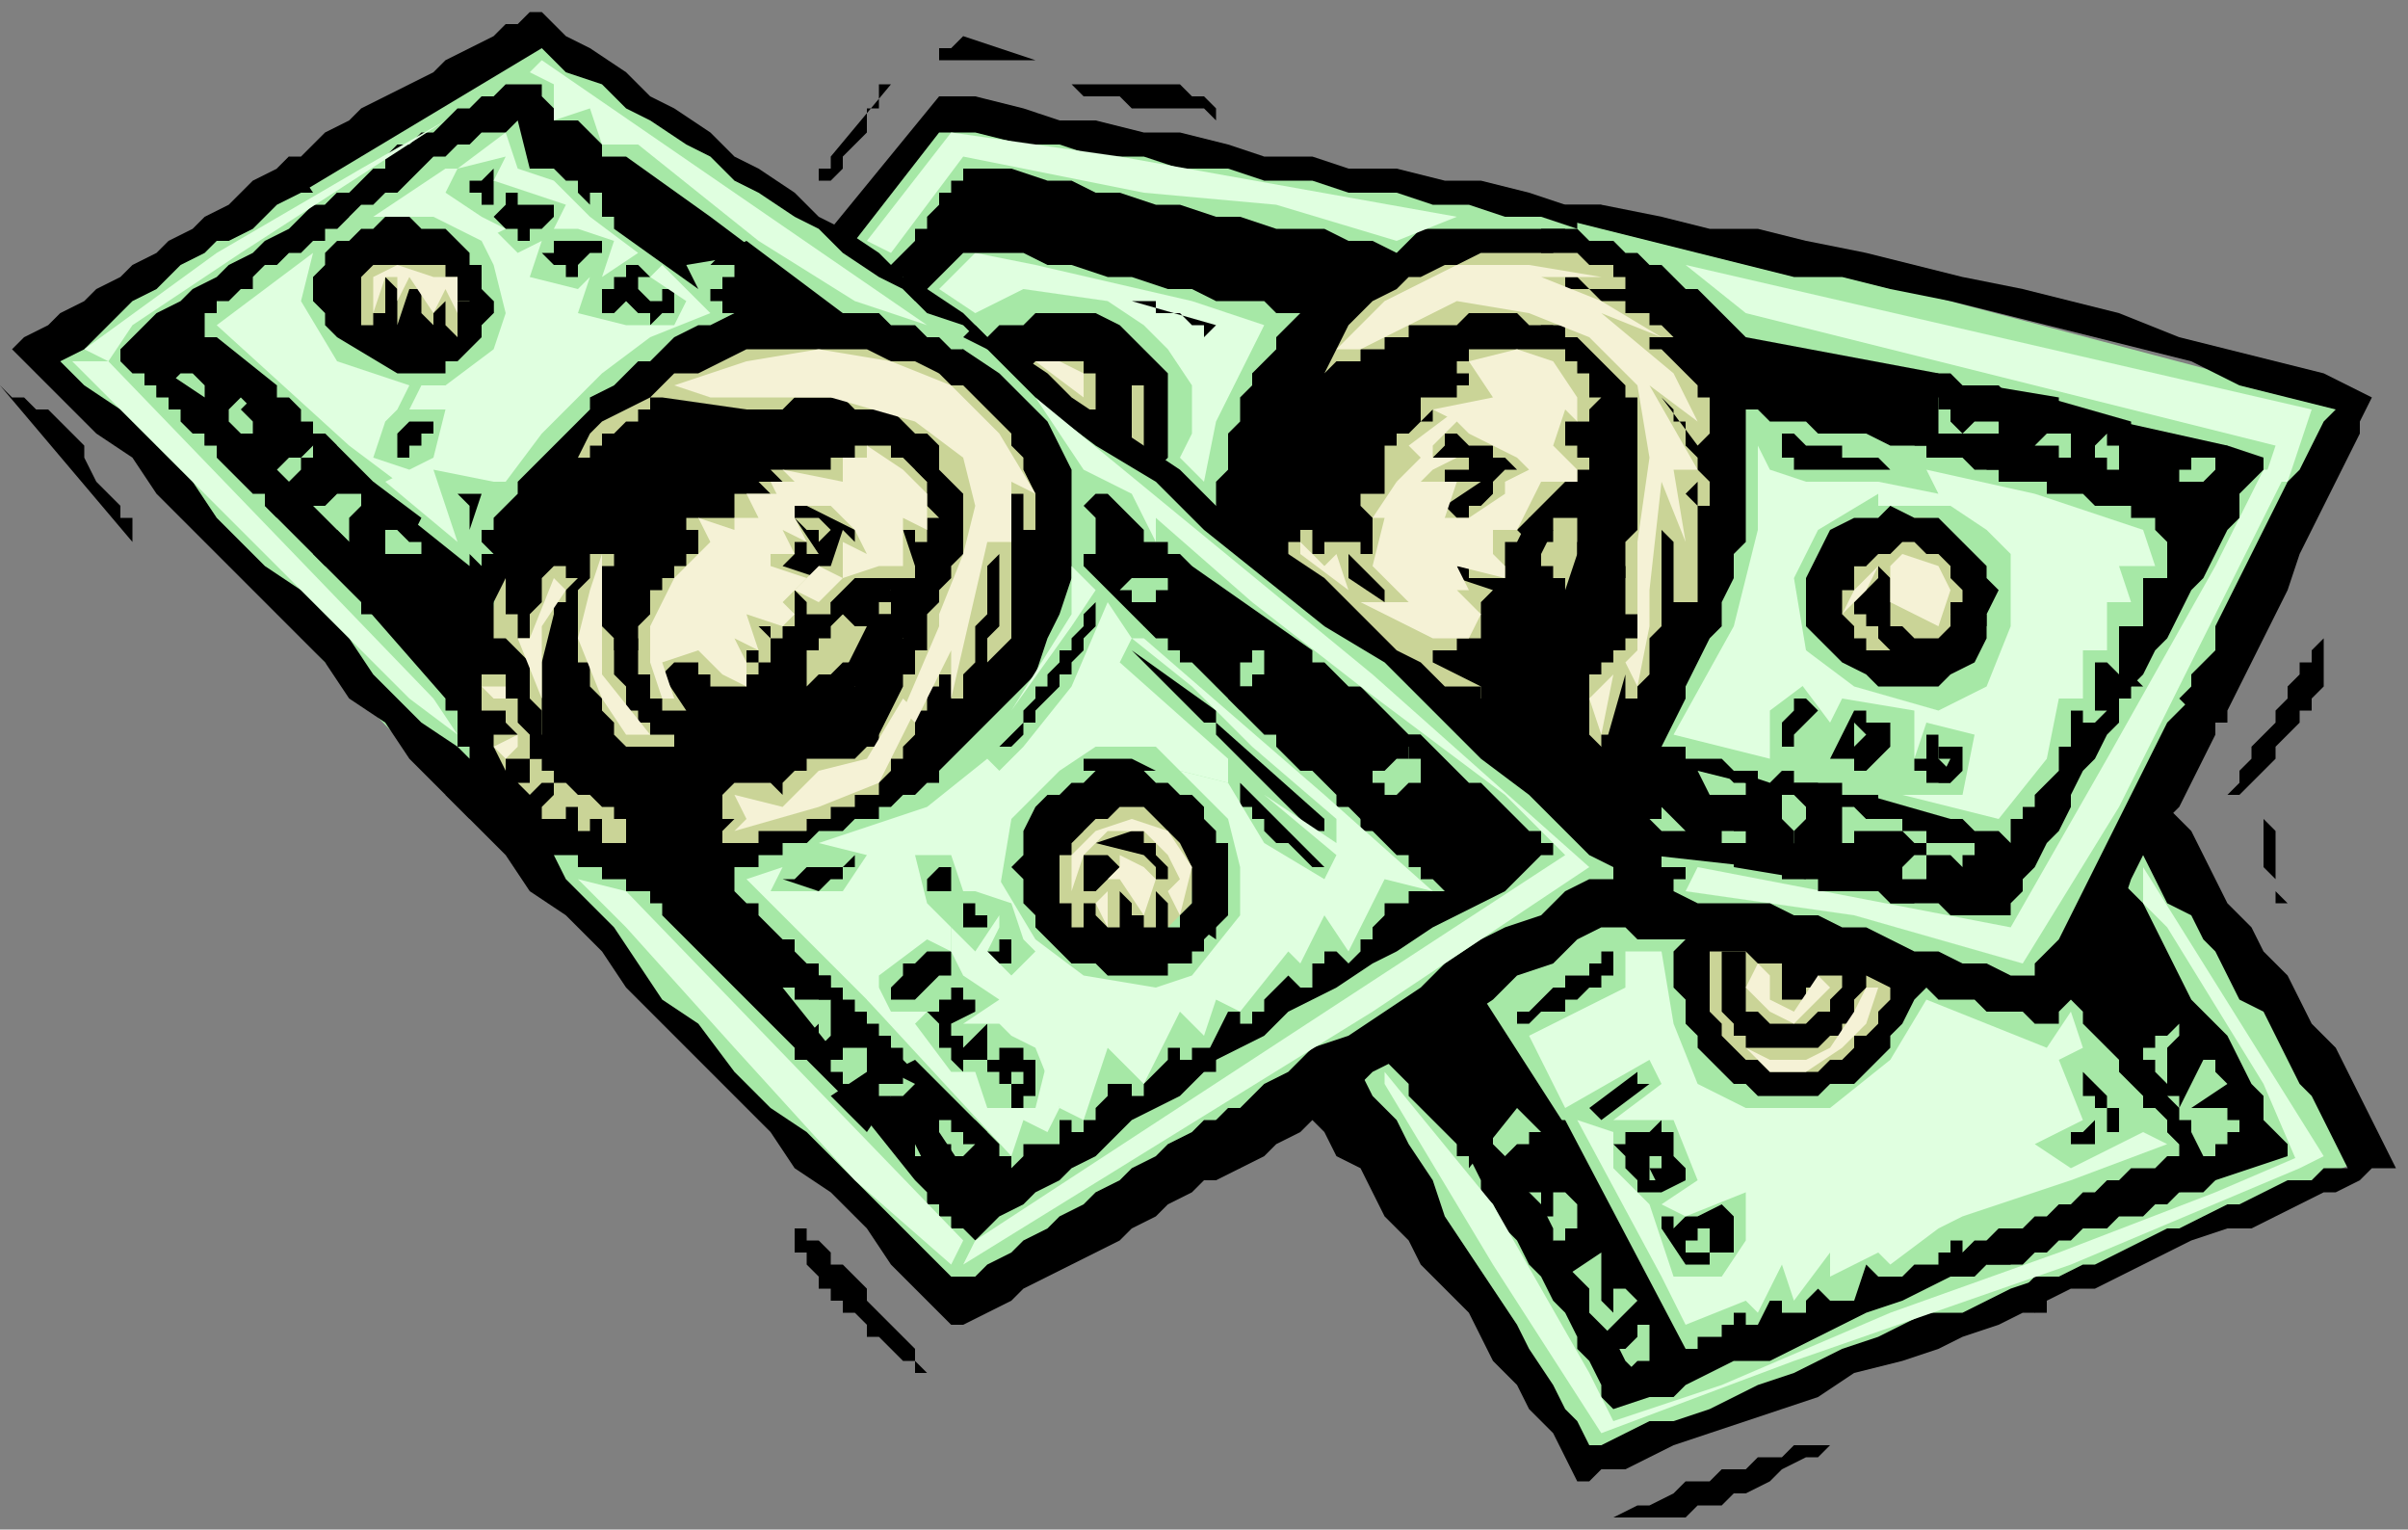 <svg xmlns="http://www.w3.org/2000/svg" width="200" height="127" fill-rule="evenodd" stroke-linecap="round" preserveAspectRatio="none"><rect width="100%" height="100%" fill="#808080" stroke="none"/><style>.pen1{stroke:none}.brush3{fill:#e0ffe0}.brush4{fill:#000}.brush5{fill:#f5f2d6}</style><path fill-rule="nonzero" d="m45 3 25 17 8-11 65 11 53 14-18 35 19 27-64 26-23-32-31 19-52-54L3 29 45 3z" class="pen1" style="fill:#a6e8a6"/><path fill-rule="nonzero" d="m84 30 5-2 4 1 3 2v4l-1 4-11-9zm57 47 19 4-4 5-4 4-6-1-4-3-1-5v-4zm15-21h4l1-1h1v-1h1v-1l1-1v-5h-1v-2h-1l-1-1h-1v-1h-4l-1 1h-1l-1 1-1 1v1h-1v5l1 1 1 1v1h1l1 1h1zM91 78h1v1h2v-1h2l1-1 1-1 1-1v-1h1v-4l-1-1v-1l-1-1-1-1h-1l-1-1h-5v1h-2v1l-1 1v1l-1 1v4h1v2h1v1h1l1 1h1zM33 29h4v-1h1v-1h1v-4l-1-1v-1h-1v-1h-6v1h-1v2l-1 1v1l1 1v1l1 1 1 1h1zm70 14 5-15 13-9 12 2 10 7 1 14-6 17-5 7-23-15-7-8zM39 61l3-16 6-10 12-8 14 1 8 5 6 8-1 9-8 13-12 6-9 3-10-2-7-3-2-6z" class="pen1" style="fill:#cad497"/><path fill-rule="nonzero" d="M146 37v7l-2 8-5 9 8 2v-4l4-3-1-2-1-6 2-4 5-3v-1h-6l-3-1-1-2z" class="pen1 brush3"/><path fill-rule="nonzero" d="m160 39 9 2 9 3 1 3h-3l1 3h-2v4h-2v4h-2l-1 5-4 5-8-2h5l1-5-4-1-1 3v-4l-6-1-1 2-3-4 1-2 4 3 7 2 4-2 2-5v-6l-2-2-3-2h-6v-2l5 1-1-2zm-20-17 52 12-2 6h-2l1-3-44-11-5-4z" class="pen1 brush3"/><path fill-rule="nonzero" d="m141 72 26 5 8-14 9-16 4-8h2l-14 28-8 13-14-4-14-2 1-2zM81 21l-3 3 3 2 4-2 7 1 3 2 2 2 2 3v4l-1 2 2 2 1-5 4-8-6-2-13-3-5-1z" class="pen1 brush3"/><path fill-rule="nonzero" d="M69 108v-1h-1v-1l-1-1v-1h-1v-2h1v1h1l1 1v1h1l1 1 1 1v1l1 1 1 1 1 1 1 1v1l1 1h-1v-1h-1l-1-1-1-1h-1v-1l-1-1h-1v-1h-1zm61 18h4l2-1h1l2-1 1-1h2l1-1h2l1-1h2l1-1h3l2-1-2 1-1 1h-1l-2 1-1 1-2 1h-1l-1 1h-2l-1 1h-10zm-51-16-2-2-3-3-2-3-3-3-3-2-2-3-3-3-3-3-3-3-3-3-2-3-3-3-3-2-2-3-3-3-2-2h1v-1h2v-1h2v-1h2v2h-1l1 1 1-1h1v1l-1 1v1h2v-1h1v2h1v-1h1v2h2v-2h-1v-1h-1l-1-1h-1l-1-1h-1v-1h-1v-1h-1v-2h1v-6l1-4h2v4h1v2l1 1v1l1 1v1l1 1h4v-1h-2v-1h-1v-1h-1v-2l-1-1v-3h2v3h1v2h1v1h2l-2-3 1-1h2v1h1v1h3v-1h1v-1h-1v-2 1h1v1h1v-2l-1-1v-1 1h1v1h1v-1h1v-2h-1 1v-1l1 1v1h2v-1h1v1l-1 1v1h-1v1h-1v3l1-1h1l1-1h1v2l1 1v1l1 1v2h-1l-1 1h-4v1h-1l-1 1v1l-1-1h-3l-1 1v2h1l-1 1v1h3v-1h4l1-1v1h1-1l-1 1h-2v1h-2v1h-2v2l1 1h1v1l1 1 1 1h1v1l1 1h1v1h1v2h-3v-1h-1l4 5-2 1h-1v-1l-1-1-1-1-1-1-1-1-1-1-2-2-1-1-1-1-1-1-1-1v-1h-1v-1h-2v-1h-2v-1h-2v-1h-2l1 2 2 2 2 2 2 3 2 3 3 2 3 4 3 3 3 2 3 3 3 3 2 2 2 2 2 2h2l1-1 2-1 1-1 2-1 1-1 2-1 1-1 2-1 1-1 2-1 1-1 2-1 1-1h1l2-1v5l-2 1h-1l-1 1-2 1-1 1-2 1-1 1-2 1-2 1-2 1-2 1-1 1-2 1-2 1h-1zm52 13-1-2-1-2-2-2-1-2-2-2-1-2-1-2-2-2-2-2-1-2-2-2-1-2-1-2-2-1-1-2-2-2 1-1 1-1h1l1-1v-1h1v1l1 2 2 2 1 2 2 3 1 3 2 3 2 3 2 3 1 2 2 3 1 2 1 1 1 2h1l2-1 2-1h2l3-1 2-1 2-1 3-1 2-1 2-1 3-1 2-1 2-1h3l2-1 2-1 3-1v3h-2l-2 1-3 1-2 1-3 1-4 1-3 2-3 1-3 1-3 1-3 1-2 1-2 1h-2l-1 1h-1z" class="pen1 brush4"/><path fill-rule="nonzero" d="M76 98v-2h1v-1h2v1h1l1-1h-1v-2h1l1 1 1 1v1h1v1l1-1v-1h3v-2h1v1h1v-1h1v-1l1-1v-1h1v-1 1h1v1h1v-1l1-1 1-1v-1h1v-1 2h1v-1h2v2h-1l-1 1-1 1-2 1-2 1-1 1-2 2-2 1-1 1-2 1-1 1-2 1-1 1-1 1-1-1h-1v-1h-1v-1h-1v-1l-1-1zm58 19-1-1v-1l-1-2-1-1v-1l-1-2-1-1-1-2-1-1-1-2-1-1-1-2-1-1v-1l-1-2-1-1 1-1 1-1h1v2l1 1 1 2 1 1 1 1 1 2v1l1 2 1 1 1 1v2l1 1 1 1 1 2 1 1 1 2-3 1z" class="pen1 brush4"/><path fill-rule="nonzero" d="M135 115v-1l1-1h1v-3h-1v1l-1 1h-1l-1-1 3-3-1-1h-1v2l-1-1v-4l-3 2h-1v-3h1v-1h1v-2l-1-1v-1 1h-1v2h-1v1-3h-2l-2-2 1-1 1-1h1v-1h1v-1h2l10 19h1v-1h2v-1h1v-1h1v1h1l1-2h1v1h2v-1l1-1v-1 1l1 1h2l1-3 1 1h2l1-1h2v-1h1v-1h1v1l1-1h2l1-1v3h-2l-1 1h-2l-2 1-2 1-3 1-2 1-2 1-2 1-2 1h-3l-2 1-2 1-1 1h-4v-1zM72 93l2-2h1l1-1-2-1 2-1 6 6h-1l-1 1v-1h-1v-1h-1v1l2 3-1-1h-1l-1 1-1-2v1l1 1v1h-1l-4-5z" class="pen1 brush4"/><path fill-rule="nonzero" d="m72 94-1-1-1-1-1-1 3-2v-2h1v-1l3 3h-1v1h-2v1h1l-2 3z" class="pen1 brush4"/><path fill-rule="nonzero" d="m71 92-5-5 2-2v2l1-1v-2h1-1v-1h-1v-2h1v1h1v1h1v1h1v1h1v1h1v1h1v1l-2 1v-1h-1v-1h-2v1h-1v1h1v1h1v1h1l-1 1zm68-30v2h-1v3l1 1 1 1h-3v2l9 1v-2h-3v-1h3l-1-1v-2h-3l-1-2 4 1h1v-1h-2l-1-1h-3l-1-1z" class="pen1 brush4"/><path fill-rule="nonzero" d="M137 68h1v-1h1v-2h1v-3h-3v-1h-4v1h-1v-1l-1-1h-2l-1-1h-2l-1-1h-2v-1h-3l-1-1-1-1-2-1-2-2-2-2-2-2-3-2-3-2-3-2-3-3-3-2-3-2-3-2-2-2-3-2-2-1-1-1-1 1 2 1 2 2 3 3 4 3 5 3 4 4 5 4 5 4 5 3 4 4 4 4 4 3 3 3 2 2 2 1v1h-2l-2 1-2 2-3 1-2 1-3 2-2 2-3 2-3 2-3 1-2 2-2 1-2 2h-1l-1 1 1 4h1l2-1 1-1 2-1 2-2 2-1 2-2 2-1 3-2 2-1 3-2 2-2 3-1 2-2 2-1h2l1 1h5l1 1h3l1 1h2v3h2v-1h1v-1h4l2 1h3l1 1h3l1 1h3l1 1h2v-1l1-1 1-2 1-2 1-1 1-2 1-3 1-2 1-2 2-2 1-2 1-2 1-2v-2l1-1-3-1v1l-1 1-1 1-1 2-1 2-1 2-1 2-1 2-1 2-1 2-1 2-1 2-1 1-1 1v1h-2l-2-1h-2l-2-1h-2l-2-1-2-1h-2l-2-1h-2l-2-1h-6l-2-1h-1 1v-1h1v-1h-2v-1h-1 1v-2l-1-1zM83 91h1v-1h1v-1h-1v1h-1v-1h-1v-1h1v-1h2v1h1v3h-1v1h-1v-1h-1zm-6-7h1v-1h1v-1h1v1h1v1l-2 1v1h1v1l2-2v3h-2v1l-1-1v-1h-1v-2l-1-1zm63 21-2-3v-1h1v1l1-1h2l1 1h-2v1h-1v1h2v-1h1v1h1-2v1h-2z" class="pen1 brush4"/><path fill-rule="nonzero" d="m141 101 2-1 1 1v3h-2v-2l-1-1zm-19-4v-1h-1v-1l-1-1-1-1-1-1-1-1v-1l-1-1-1-1v-1h1v-1h1v-1h1v-1h1v-1h1l1-1 1-1 9 14-2 1h-1v-2l-1-1-1-1-4 5zM74 83v-1l1-1v-1h1l1-1h2v2h-1l-1 1-1 1h-2zm94 24 1-1h2l2-1h1l2-1 2-1 2-1h1l2-1 2-1h1l2-1 2-1h2l1-1h2l-1-2-1-2-1-2-1-1-1-2-1-2-1-2-2-1-1-2-1-2-1-1-1-2-2-1-1-2-1-2-1-1v-1h1v-2l1-1v-1h1v2l2 2 1 2 1 2 1 2 2 2 1 2 2 2 1 2 1 2 2 2 1 2 1 2 1 2 1 2 1 2h-2l-1 1-2 1h-1l-2 1-2 1-2 1h-2l-3 1-2 1-2 1-2 1-2 1h-2l-2 1-1 1-1-2zm-68-19 2-4h1v1h1v-1h1v-1l1-1 1-1 1 1h1v-2h1v-1h1l1 1 1-1v-1h1v-1l1-1v-1h2v-1h3l-1-1h-1v-1h-1v-1h-1l-1-1-1-1h-1v-2h1l1-1h1l1-1h1v-1h1-1v-1h-1v-1h-1v-1h2v1h1l1 1 1 1 1 1h1l1 1 1 1 1 1 1 1h1v1h1v1h-1l-1 1-1 1-1 1-2 1-2 1-2 1-3 2-2 1-3 2-2 1-2 1-2 2-2 1-2 1-1 1v-1zm36 11v-1l-1-1v-1l-1-1h1v-1h2v4h2-1v1h-2z" class="pen1 brush4"/><path fill-rule="nonzero" d="m138 99-1-2h1v-1h-2v-2h1l1-1v1h1v2l1 1v1l-2 1zM39 68l-3-3-2-2-2-3-3-2-2-3-2-2-3-3-2-2-2-2-3-3-2-2-2-3-3-2-2-2-3-3-2-2 1-1 2-1 1-1 2-1 1-1 2-1 1-1 2-1 1-1 2-1 1-1 2-1 1-1 1-1 2-1 1-1 2 3h-1l-2 1-1 1-1 1-2 1h-1l-1 1-2 1-1 1-1 1-2 1-1 1-1 1-1 1-1 1-2 1 2 2 3 2 2 2 2 2 2 2 2 3 2 2 2 2 3 2 2 2 2 2 2 3 2 2 2 2 3 2 2 2h-1v-2h-1v-3h-1v-1l-7-8 2-4h3v-1h-1l-1-1 1-1 5 4v-1l1 1v2l1 1v3h1l1 1 1 1v3l1 1v4h-1v-2l-1-1v-2h-1v-2h-2v3h2v1l1 1h-2v1l1 2-3 4zm126 37v-2l1-1h2l1-1h1l1-1h1l1-1h1l1-1h1l1-1h2l1-1h1v-1l-1-1h2l2 4-1 1h-2l-1 1h-1l-1 1h-2l-1 1h-2l-1 1h-1l-1 1h-1l-1 1h-3zM65 73h1l1-1h3l1-1v1h-1v1h-1l-1 1-3-1zm22-7 1 1 1 1v1h1l-1 1v1h-1v4h1v2h1v-2h1v1l1 1h1v-3l1 1v1h1v1h1v-3l1 1v2h1v-1h1v-1l2 2-1 1v1h-1v1h-2v1h-5l-1-1h-2l-1-1-1-1-1-1v-1l-1-1v-2l-1-1 1-1v-2l1-2 1-1zm46 27-1-1 4-3v1h1l-4 3zM67 70v-2h2v-1h2v-1h2v-1l1-1v-1h1v-1l1-1v-2h1v-2h1v-1h1v2h1v-2l1-1v-3l1-1v-4l1-1v-1 7l-1 1v2l1-1 1-1V41h1v3h1v3-6l-1-2v-1l-1-1v-1l-1-1-1-1-1-1-1-1h-1l-1-1-1-1 3-1 3 2 2 2 2 2 1 2 1 2v9l-1 3-1 2-1 3-2 2-2 2-2 2-2 2v1h-1l-1 1h-1l-1 1h-1v1h-2l-1 1h-2l-1 1zm77 20-1-1-1-1-1-1v-1l-1-1v-2l-1-1v-3l1-1v-1h2v7l1 1v1l1 1 1 1h1l1 1h4l1-1h1l1-1v-1h1l1-1v-1l1-1v-2l1-1h1v2h1l-1 1-1 2-1 1v1l-1 1-1 1-1 1h-2l-1 1h-5l-1-1h-1zm-18-5v-1h1l1-1 1-1h1v-1h2v-1h1v-1h1v2h-1v1h-1l-1 1h-1v1h-2l-1 1h-1z" class="pen1 brush4"/><path fill-rule="nonzero" d="M90 74v-3h2l1 1-1 1-1 1h-1z" class="pen1 brush4"/><path fill-rule="nonzero" d="m101 78-3-2 1-1v-3l-1-2-1-1-1-1-1-1h-2l-1 1h-1l-1 1-1 1-2-3v-1h1l1-1h1l1-1h4l1 1h1l1 1h1l1 1v1l1 1v1h1v6l-1 1v1z" class="pen1 brush4"/><path fill-rule="nonzero" d="M97 73h-1v-1l-1-1-4-1 3-1h1v1h1v1l1 1v1zm75 22v-1h1l1-1v2h-2zm9 4v-2h1v-1h2v-1h1v-1h1v-1h1-2v-1h-3l3-2-1-1v-1h-1l-2 4v-1h-1v-4l1-1v-1l-1 1h-1v1h-1v1h1v1l1 1v1l1 1v1h1v2h-1l-1-1v-1l-1-1h-1v-1l-1-1-1-1v-1l-1-1-1-1-1-1v-1l-1-1v-1h-1v-3h1v-2h1v-1l1-1v-1h1v-1h1l1 1 1 1 1 2 1 2 1 2 1 2 1 1 2 2 1 2 1 2 1 1v2l1 1 1 1v1l-9 3zm-35-12h-1v-1h-1v-1l-1-1v-5h2v5h1l1 1h3l1-1h1v-1l1-1v-2h2v2l-1 1v2h-1v1h-1l-1 1h-5zm30 7h-1v-2h-1v-1h-1v-2h-1 1l1 1 1 1v1h1v2zM31 51h-1v-1l-1-1-1-1-1-1-1-1v-1h1v-1h1l1 1v-2l1-1v-1l1-1 4 3-1 2-1-1h-1v2h1l-2 5zM0 32l1 1h1l1 1h1l1 1 1 1 1 1v1l1 2 1 1 1 1v1h1v2L0 32zm103 34v-1l7 7h-1l-1-1-1-1h-1l-1-1v-1h-1v-1h-1v-1zM43 53v-2h-1v-3l-2 4v-6h1l-1-1v-1h1v-1l1-1 1-1v-1l1-1 1-1 1-1 1-1 1-1 1-1v-1l2-1 1-1 1-1h1l1-1 1-1 2-1h1l2-1h-1v-1h-1v-1h1v-1h1v-1h-2l1-1 2-1 8 6h3l1 1h2l1 1h1l1 1h1l1 1-3 1-2-1h-2l-2-1H62l-2 1-2 1h-2l-2 2-2 1-2 1-1 1-1 2v1-1h1v-1h1v-1h1l1-1h1v-1h1v-1h1l7 1h3l1-1h4l1 1h3l1 1 1 1h1l1 1v1l-1 2-1-1-1-1h-1v-1h-3v1h-2v1h-5l1 1h-2l1 1h-3v1h1-1v1h-4v1h1v2h-1v1h-1v1h-1v1h-1v2l-1 1v2h-2v-1l-1-1v-5h1v-1h-2v2l-1 1v3h-2v-2h1v-1l1-1h-1v-1h-1l-1 1v2l-1 1v2h-1z" class="pen1 brush4"/><path fill-rule="nonzero" d="M74 48v1h-1v1h2-1v1h-1v1h1l1 1 1 1h1v-3l1-1v-1l1-1v-1l1-1v-5l-1-1-1-1v-1h-1v1h-1l1 1v2l1 1h-1v2h-1v-1h-1l1 3v1h-2z" class="pen1 brush4"/><path fill-rule="nonzero" d="M75 48v1h-1l-1 1v1h1v1h1v1h1l1 1h-1v2h-1v1l-2 4h-1v-2h-1v-2h-1v-1l2-4h-1l-1-1h-1v-1l1-1 1-1h4zm8 15v-1l1-1 1-1v-1l1-1v-1h1v-1l1-1v-1h1v-1l1-1v-1l1-1v2l-1 1v1l-1 1v1h-1v1l-1 1-1 1v1h-1v1l-1 1h-1v1zm7 1v-1h4l2 1h-6zM27 47l-5-5 1-1v-1h1l1-1v-1h1v-1l1-1 5 5-1 1h-1v-1h-2l-1 1h-1l3 3-2 2zm74 14v-1l9 8v1h-1l-8-8z" class="pen1 brush4"/><path fill-rule="nonzero" d="m23 43-1-1v-1h-1l-1-1-1-1-1-1v-1h-1v-1l1-1h1l1 1h1v-1l-1-1 2-2h1v1h1l1 1v1h1v1h1l1 1h-2l-1 1h-1l-1 1 1 1-1 3zm91 26-1-1-1-1h-1v-1l-1-1-1-1h-1l-1-1-1-1v-1h-1l-1-1-1-1-1-1 1-1h1v-1h1v-2h1v-1h1l1 1h1v1h1l1 1 1 1h1l1 1 1 1 1 1 1 1h1l1 1h-2v1h-1l-1 1h-1v1h1v1h1v1h1l-3 2zM39 44v-2l-1-1h2l-1 3z" class="pen1 brush4"/><path fill-rule="nonzero" d="M17 37v-1h-1l-1-1v-1h-1v-1h-1v-1l1-1 3 2v-1l-1-1v-1h-1l3-2 5 4-2 2-1-1-1 1v1l-2 2zm77 17 7 5v1h-1l-6-6zm55 11h4v1h3v2h-1l-1-1h-1v3h3v3h-1v1h-4v-1h-3v-2l1-1v-1l1-1v-1l-1-1v-1z" class="pen1 brush4"/><path fill-rule="nonzero" d="M151 65v1h-3v2l1 1v3l1 1-6-1v-2h1v-1h-1v-3h1v-1h-1l-1-1h1l3 1 1-1h1v1h2zm3 4h4v-1h-3l-1-1h1v-1l7 2-1 2h-1v-1h-2l1 1h1v1h2-3l-1 1v1h5l-1 1h-3v1h-2l-1-1h-3v-1h1v-4z" class="pen1 brush4"/><path fill-rule="nonzero" d="M157 75v-1h2l1-1v-2h2l1 1v-1h1v-1h-4v-2h3l1 1h2l1 1v-2h1v-1h1v-1l1-1 1-1v-2h1v-3h1v1h1l1-1h-1v-4h1l1 1h1l1 1h-1l-1 1v2l-1 1-1 2-1 1-1 2v1l-1 2-1 1-1 2-1 1v1l-1 1v1h-5l-1-1h-4zM10 30v-1l1-1 1-1 1-1 2-1 1-1 2-1 1-1 2-1 1-1 2-1 1-1 1-1h1l1-1v2h1l-1 1h-1v1h-1l-1 1h-1l-1 1h-1l-1 1v1h-1l-1 1h-1v1h-1v2h1v1h1-1v1h-2v1h-1l-1 1-1 1v-1h-1v-1h-1l-1-1zm55 17 1-1v-1h1v1h1l-2-3 1 1h1v1l1-1-1-1h-2v-1h1l4 2v1l-1-1-1 3h-1v1l-3-1zm29 4 1-1h1v-1h1v-1h1v-1h1l10 7h-5v1h-1v2h1v1h1-1l-1 1-1-1-1-1-1-1-1-1h-1v-1h-1v-1h-1l-1-1-1-1zM33 37v-1l1-1h2v1h-1v1h-1v1h-1v-1z" class="pen1 brush4"/><path fill-rule="nonzero" d="M95 52v-1h-1l-1-1-1-1-1-1-1-1v-1h1v-3l-1-1 1-1h1l1 1 1 1 1 1v1h1v1-1h1v1h1l1 1v1h1v2h-1l-1-1-1-1h-3l-1 1h1v1h2v1h1l1 1h-3zm28 8v-3l-4-2v-1h2v-1h2v-3h-1v-1 1h1l1-1-3-1v-1h1v1h3v-3h1l1-2h1v1h1l-1 2v1h1v1h1v1l1-3v-1h1v1h2v1h1v4h1v2h-1v1h-1v1h-1v1h-1v5l1 1v1-1h-5l-1-1h-2l-1-1h-1z" class="pen1 brush4"/><path fill-rule="nonzero" d="m133 63 2-7v2h1v-1l1-1v-3l1-1v-9 1l1 1v5h1v1-1h1v-8l-1-1 1-1v2h1v1-3l-1-1v-1l-1-1v-2h-1v-1l-1-1 3 4 1-1v-3h-1v-1l-1-1-1-1-1-1h-1v-1h-1l-1-1-1-1 1 1 1 1h3l-1-1h-1v-1h-2v-1h-2l-1-1h-2v-1h1l1 1h3v-1h-1v-1h-2l-1-1h-3v-2h3l1 1h2l1 1h1l1 1h1l1 1 1 1h1l1 1 1 1 1 1 1 1 16 3v7l-1-1h-3l-2-1h-4l-1-1h-3l-1-1h-1v11l-1 1v2l-1 2v2l-1 1-1 2-1 2v1l-1 2-1 2-1 1h-4zM28 28l-1-1v-1l-1-1v-2l1-1v-1l1-1h1l1-1 2 3h-1l-1 1v4h1v1-2h1v-3l1 1v3l1-3h1v2l1 1v-1l1-1v2l1 1v-3h3v1l-1 1v1l-1 1-1 1h-1v1h-4l-5-3zm162 47h-1v-2l-1-1v-4l1 1v5l1 1zm-38-12 2-4h1v1h1l-1 1-1-1v2h1v1h-3z" class="pen1 brush4"/><path fill-rule="nonzero" d="M155 64h-1v-1h-1 1v-1l1-1v-1h2v2l-1 1-1 1zm-6-6h1l1 1-2 2v1h-1v-2l1-1v-1zm10 6v-1h1v-2h1v1h1-1v1l1 1v1h-2v-1h-1z" class="pen1 brush4"/><path fill-rule="nonzero" d="M162 63h-1v-1h2v2l-1 1h-1l1-2zm-50-15v-2l1 1 1 1 1 1v1l-3-2zm73 18 1-1v-1l1-1v-1l1-1 1-1v-1l1-1v-1l1-1v-1h1v-1l1-1v4l-1 1v1h-1v1l-1 1-1 1v1l-1 1-1 1-1 1h-1zM38 25v-2h-1v-1h-6v-1h-1v-2h1l1-1h2l1 1h2l1 1 1 1v1h1v2l1 1v1h-2v-1h-1z" class="pen1 brush4"/><path fill-rule="nonzero" d="m106 47-1-1-1-1-1-1h-2v-4l1-1v-3l1-1v-2l1-1v-1l1-1 1-1v-1l1-1 1-1h-2l-1-1h-4l-2-1h-2l-3-1h-2l-3-1h-2l-2-1h-5l-4 4-1-1v-1h-1v-1l1-1 1-1v-1h1v-1l1-1v-1h1v-1h1v-1h4l3 1h2l2 1h2l3 1h2l3 1h2l3 1h4l2 1h2l2 1 1-1 1-1h12l-1 2h-6l-2 1h-1l-2 1h-1l-1 1-2 1-1 1-1 1-1 2-1 2 1-1h2v-1h2v-1h2v-1h4l1-1h4l1 1h2v1h-1v1h-6v1h-1v1h1v1h1-2v1h-3v2l1-1v1h-1l-1 1h-1v1h-1v1h2-2v3h-2v2-1l1 1v3h-1v-1h-2v-1 1h-1v1h-1v-2h-1v1h-1v1h-1v1zm46-3 4 2h-1v1h-1v2h-1v2l1 1v1h1v1h2l-1-1v-1h-1v-1h-1v-1l1-1 1-1v-1l1 1v4h1l1 1h2l1-1v-1l1-1 2 1v2l-1 2-2 1-1 1h-5l-1-1-2-1-1-1-1-1-1-1v-4l1-2 1-2zM50 25v-1h1v-1h1v-1h1l1 1h-1v1l1 1h1v-1h1v2h-1l-1 1v-1h-1l-1-1-1 1h-1v-1z" class="pen1 brush4"/><path fill-rule="nonzero" d="M28 19v-1h-1v-1l1-1h1l1-1 1-1h1v-1l1-1h1l1-1h1l1-1 1-1h1l1-1h1l1-1h3v1l1 1v1h2l1 1 1 1v1h2l7 5 4 3-6 1 1 2-7-5v-1h-1v-2h-1v1l-1-1v-1h-1l-1-1h-2l-1-4-1 1h-2l-1 1h-1l-1 1h-1l-1 1-1 1-1 1h-1l-1 1h-1l-1 1-1 1zm68 20h-1v-7h-1v6l-4-3v-1h1v-3h-1v-1h-4l-1 1-1-1h-1v-1h-1v-1l1-1h2l1-1h5l2 1 1 1 1 1 1 1 1 1v7l-1 1z" class="pen1 brush4"/><path fill-rule="nonzero" d="m25 16-2-2 1-1h1l1-1 1-1 2-1 1-1 2-1 2-1 2-1 1-1 2-1 2-1 1-1h1l1-1h1l2 2 2 1 3 2 2 2 2 1 3 2 2 2 2 1 3 2 2 2 2 1 3 2 2 2 2 1 3 2 2 2v1l-2-2-3-1-2-2-2-1-3-2-2-2-2-1-3-2-2-1-2-2-2-1-3-2-2-1-2-2-3-1-2-2-20 12z" class="pen1 brush4"/><path fill-rule="nonzero" d="M48 23h-1v-1h-1l-1-1h1v-1h1v-1 1h3v1h-1l-1 1v1zm72 19 3-2h-3v-1h2v-1h-3l1-1v-1h1l1 1h2v1h1l1 1h-2 1l-1 1v1l-1 1h-1v1h-1l-1-1zm11 5v-4h-1v-1 1h-1v2h-2l-1-1 3-3 1-1h1v-1h1v-1h-1v-1h-1v-2h2v-1l1-1h-1v-2h-1v-1h-1v-1h-2v-1h-1l1-1h2v1h1l1 1 1 1 1 1 1 1v1h1v11l-1 1v3h-2l-1-1h-1zM41 18l1-1v-1h1v1h4-1v1l-1 1h-1v1h-1v-1h-1l-1-1zm140 40 1-1v-1l1-1 1-1v-2l1-2 1-2 1-2 1-2 1-2 1-2 1-1 1-2 1-2 1-1-4-1-4-1-4-2-4-1-4-1-4-1-4-1-4-1-5-1-4-1h-4l-4-1-4-1-4-1-4-1-4-1v-1h4l5 1 4 1h4l4 1 5 1 4 1 4 1 5 1 4 1 4 1 5 2 4 1 4 1 4 1 4 2-1 2v1l-1 2-1 2-1 2-1 2-1 2-1 3-1 2-1 2-1 2-1 2-1 2v1h-2v-1h-1l-1-1zM39 16v-1h1l1-1v3h-1v-1h-1z" class="pen1 brush4"/><path fill-rule="nonzero" d="M176 52h2v-4h2v-3l1-1v-1h1v-1l1-1v-1l1-1v-2h1l3 1v1l-1 1-1 1v2l-1 1-1 2-1 2-1 1-1 2-1 2-1 1-1 2-1 1v1h-1v-6zm-14-1v-1h1v-1l-1-1v-1l-1-1h-1l-1-1h-1l-1 1h-1l-1 1h-1l-1-1h-1v-2l2-1h2l1-1 2 1h2l1 1 1 1 1 1 1 1v1l1 1-1 2v1l-3-1zm-62-23v-1h-1l-1-1h-2v-1h-2l7 2-1 1zm-29-8-2-1 9-11h3l4 1 3 1h3l4 1h3l4 1 3 1h4l3 1h4l4 1h3l4 1 3 1h3v1h-2v1l-3-1h-3l-3-1h-3l-3-1h-4l-3-1h-4l-3-1h-4l-3-1h-4l-3-1h-3l-4-1h-3l-7 9zm-3-4v-2h1v-1l5-6h-1v2h-1v2l-1 1-1 1v1l-1 1h-1v1zm80 20h1l1 1h3v1h3l1 1h1l1 1-1-1h-9v-1h-1v-2z" class="pen1 brush4"/><path fill-rule="nonzero" d="M180 46v-1l-1-1v-1h-2v-1h-2v-2h1v-5l9 2v2-1h-3v1h-1v1h2l1 1v1h-1v2h-1v1h-1v1h-1zm-15-7v-3h1v-1l-1-1v-2l6 1v2h-1v1l-1 1h2v1h1l-2 2h-4v-1h-1z" class="pen1 brush4"/><path fill-rule="nonzero" d="M172 38v-2h-3v-2h1v-1l7 2v2h-2v-1l-1 1v1h1v1h2v3h-3l-1-1h-3v-1h-1v-1h1v-1h2zm-12-1h-1l1-1h3l-1-1v-1h-1v-1h-1v-2h2l1 1h3l1 1v2h-3l-1 1h3l1 1-1 1v2-1h-2l-1-1h-3v-1zM80 3l6 2h-8V4h1l1-1zm9 4h9l1 1h1l1 1v1l-1-1h-6l-1-1h-3l-1-1zM79 72v2h-2v-1l1-1h1zm2 3v1h1v1h-2v-2h1zm3 3v2h-1l-1-1h1v-1h1z" class="pen1 brush4"/><path fill-rule="nonzero" d="m72 20 7-9 14 2 28 5-5 2-10-3-11-1-15-3-6 8-2-1zm88 63-3 5-5 4h-7l-4-2-2-5-1-6h-3v3l-8 4 3 6 7-4 1 2-4 3h5l2 5-3 2 2 1 5-2v4l-2 3h-5l2 4 5-2 1 1 2-4 1 3 3-4v2l4-2 1 1 4-3 2-1 9-3 8-3-2-1-6 3-3-2 4-2-2-5 2-1-1-3-2 3-10-4z" class="pen1 brush3"/><path fill-rule="nonzero" d="m131 93 7 13h1l-2-6-3-3v-3l-3-1zm47-21 15 24-2 1-3-7-8-13-2-2v-3z" class="pen1 brush3"/><path fill-rule="nonzero" d="m115 89 9 11 8 14 2 4 9-3 14-6 14-5 13-5 7-3v1l-19 8-23 8-16 6-9-14-9-15v-1zM92 50l-3 7-4 5-2 2-1-1-5 4-9 3 4 1-2 3h-6l1-2-3 1 2 2 9 9v-3l4-3 2 1v-2l-2-2-1-4h3l1 3h3l1-6 4-4 3-2h5l2 2 4 1v-2l-9-8 1-2-2-3zM52 74l28 29-1 2-8-7-10-11-9-10-4-4 4 1z" class="pen1 brush3"/><path fill-rule="nonzero" d="m72 37 3 2 2 2v3l-2-1v4h-2l-3 1-2 2-2-1 2-2 2 1v-3l2 1-1-2-2-2h-4l-1-2h2l-1-1 5 1v-2h2v-1z" class="pen1 brush5"/><path fill-rule="nonzero" d="M65 41h-3l1 2h-2v1l-3-1 1 2-3 3-2 4v3l1 3h1l-1-3 3-1 2 2 2 1v-2l-1-2 2 1-1-3 3 1 1-1-1-1 2-2-3-1v-1h2l-1-2 2 1-1-2h1-1v-2h-1z" class="pen1 brush5"/><path fill-rule="nonzero" d="m56 32 6-2 6-1 6 1 5 2 4 4 3 5-2-1v5h-2l-3 13v-4l-3 6-1-1 3-7v-1l2-5 1-4-1-4-4-3-7-2H59l-3-1z" class="pen1 brush5"/><path fill-rule="nonzero" d="m75 58-3 5-4 1-3 3-4-1 1 2-1 1 7-2 5-2 3-6-1-1zM50 46l-1 3-1 4 2 5 2 3h2l-4-5V46zm-4 2-2 5h-1l2 5v-6l2-3-1-1zm-6 9h2v1h-1l-1-1zm3 4-2 1 1 1 1-1v-1zm79-31 4-1 3 1 2 3v2l-1-1-1 3 2 2v1h-3l-2 4h-2v2l1 1v1l-4-1 1 2h-1l2 2-1 2h-3l-6-3h4l-3-3 1-4h-1l2-3 4 3h2l3-2v-1l2-1-1-1-4-2-1-1-2-1 5-1-2-3z" class="pen1 brush5"/><path fill-rule="nonzero" d="m121 34-4 3 1 1-2 2 3 4 1-1 1-3h-3l1-1 2-1h-2v-1l2-2v-1zm-13 11v1l4 3-1-3-1 1-1-1-1-1z" class="pen1 brush5"/><path fill-rule="nonzero" d="m111 29 4-4 6-3h6l6 1h-5l5 2 5 3-5-2 6 5 2 4-4-3 4 7h-2l1 6-2-5-1 9h-1v-4l1-7-1-6-4-4-5-2-6-1-4 2-4 2h-2zm25 20v5l-2 2-2 2 1 3 1-5 1-1 1 2 1-5v-3h-1zm25 3 1-3-1-2-3-1-1 1v3l2 1 2 1zm-4-6-3 3-1 2 2-2 1-2 1-1zM31 25v-2l2-1 3 1h2v3l-1-2-1 2-2-3-1 2v-2h-1l-1 3v-1zm62 46 2 1 1 1-1 3-2-3h-1l1-1v-1z" class="pen1 brush5"/><path fill-rule="nonzero" d="m98 76 1-4-2-3-3-1-3 1-2 2v3l1-3 2-2h3l2 2 1 2-1 1 1 2z" class="pen1 brush5"/><path fill-rule="nonzero" d="m92 74-1 1 1 2v-3zm-2-41v-2l-2-1h-2l4 3zm56 47-1 2 2 2 2 1 1-1 2-2-1-1-2 3-2-1v-2l-1-1z" class="pen1 brush5"/><path fill-rule="nonzero" d="m155 82-1 2-2 3-2 1h-3l-2-1 2 2h3l3-2 2-2 1-3h-1z" class="pen1 brush5"/><path fill-rule="nonzero" d="m83 73 3 5 4 3 6 1 3-1 4-5v-4l-1-4-4-4 4 1 3 5 5 3 1-2-6-5 6 4v-2l-7-6-5-5-5-4h1l15 13 9 8-4-1-3 6-2-3-2 4-1-1-4 5-2-1-1 3-2-2-3 6-3-3-2 6-2-1-2-5-2-1-1-1h-3l3-2-3-2-1-2v-2l2 2 2-3v1l-1 2 2 2 2-2-1-1-1-3-3-1 2-1z" class="pen1 brush3"/><path fill-rule="nonzero" d="m72 83 12 13 1-3 2 1 1-2-1-4-1 4h-4l-1-3h-2l-3-4 1-1h-3l-1-2-1 1z" class="pen1 brush3"/><path fill-rule="nonzero" d="m130 71-49 32-1 2 34-21 18-12-18-16-28-23 4 6 4 2 2 4v-2l8 7 9 7 12 9 5 5z" class="pen1 brush3"/><path fill-rule="nonzero" d="M89 47v4l-5 8 5-7 2-3 1 1-3-3zM77 27 45 5l-1 1 2 1v3l3-1 1 3h3l10 8 8 5 6 2zm-18-1-5 2-4 3-5 5-3 4h-1l-5-1 2 6-6-5 4-2 1-4h-3l1-2h2l4-3 1-3-1-4-1-2 1-1 2 2 2-1-1 3 4 1 1-1-1 3 4 1h4l1-2-3-2 1-1 4 4z" class="pen1 brush3"/><path fill-rule="nonzero" d="m42 11-4 3 4-1-1 2 3 1 3 1-1 2h2l3 1-1 3 3-2-4-3-3-3-3-1-1-3zm-5 3-6 4h5l4 2 2-1-2-1-3-2 1-2h-1zm-11 7-8 6 11 10 4 3 1-1-3-1 1-3 1-1 1-2-6-2-3-5 1-4zm10 37L9 30H6l10 10 18 18 4 3-2-3zM7 29l11-8 12-7 7-4-17 11-9 6-2 3-2-1z" class="pen1 brush3"/></svg>
